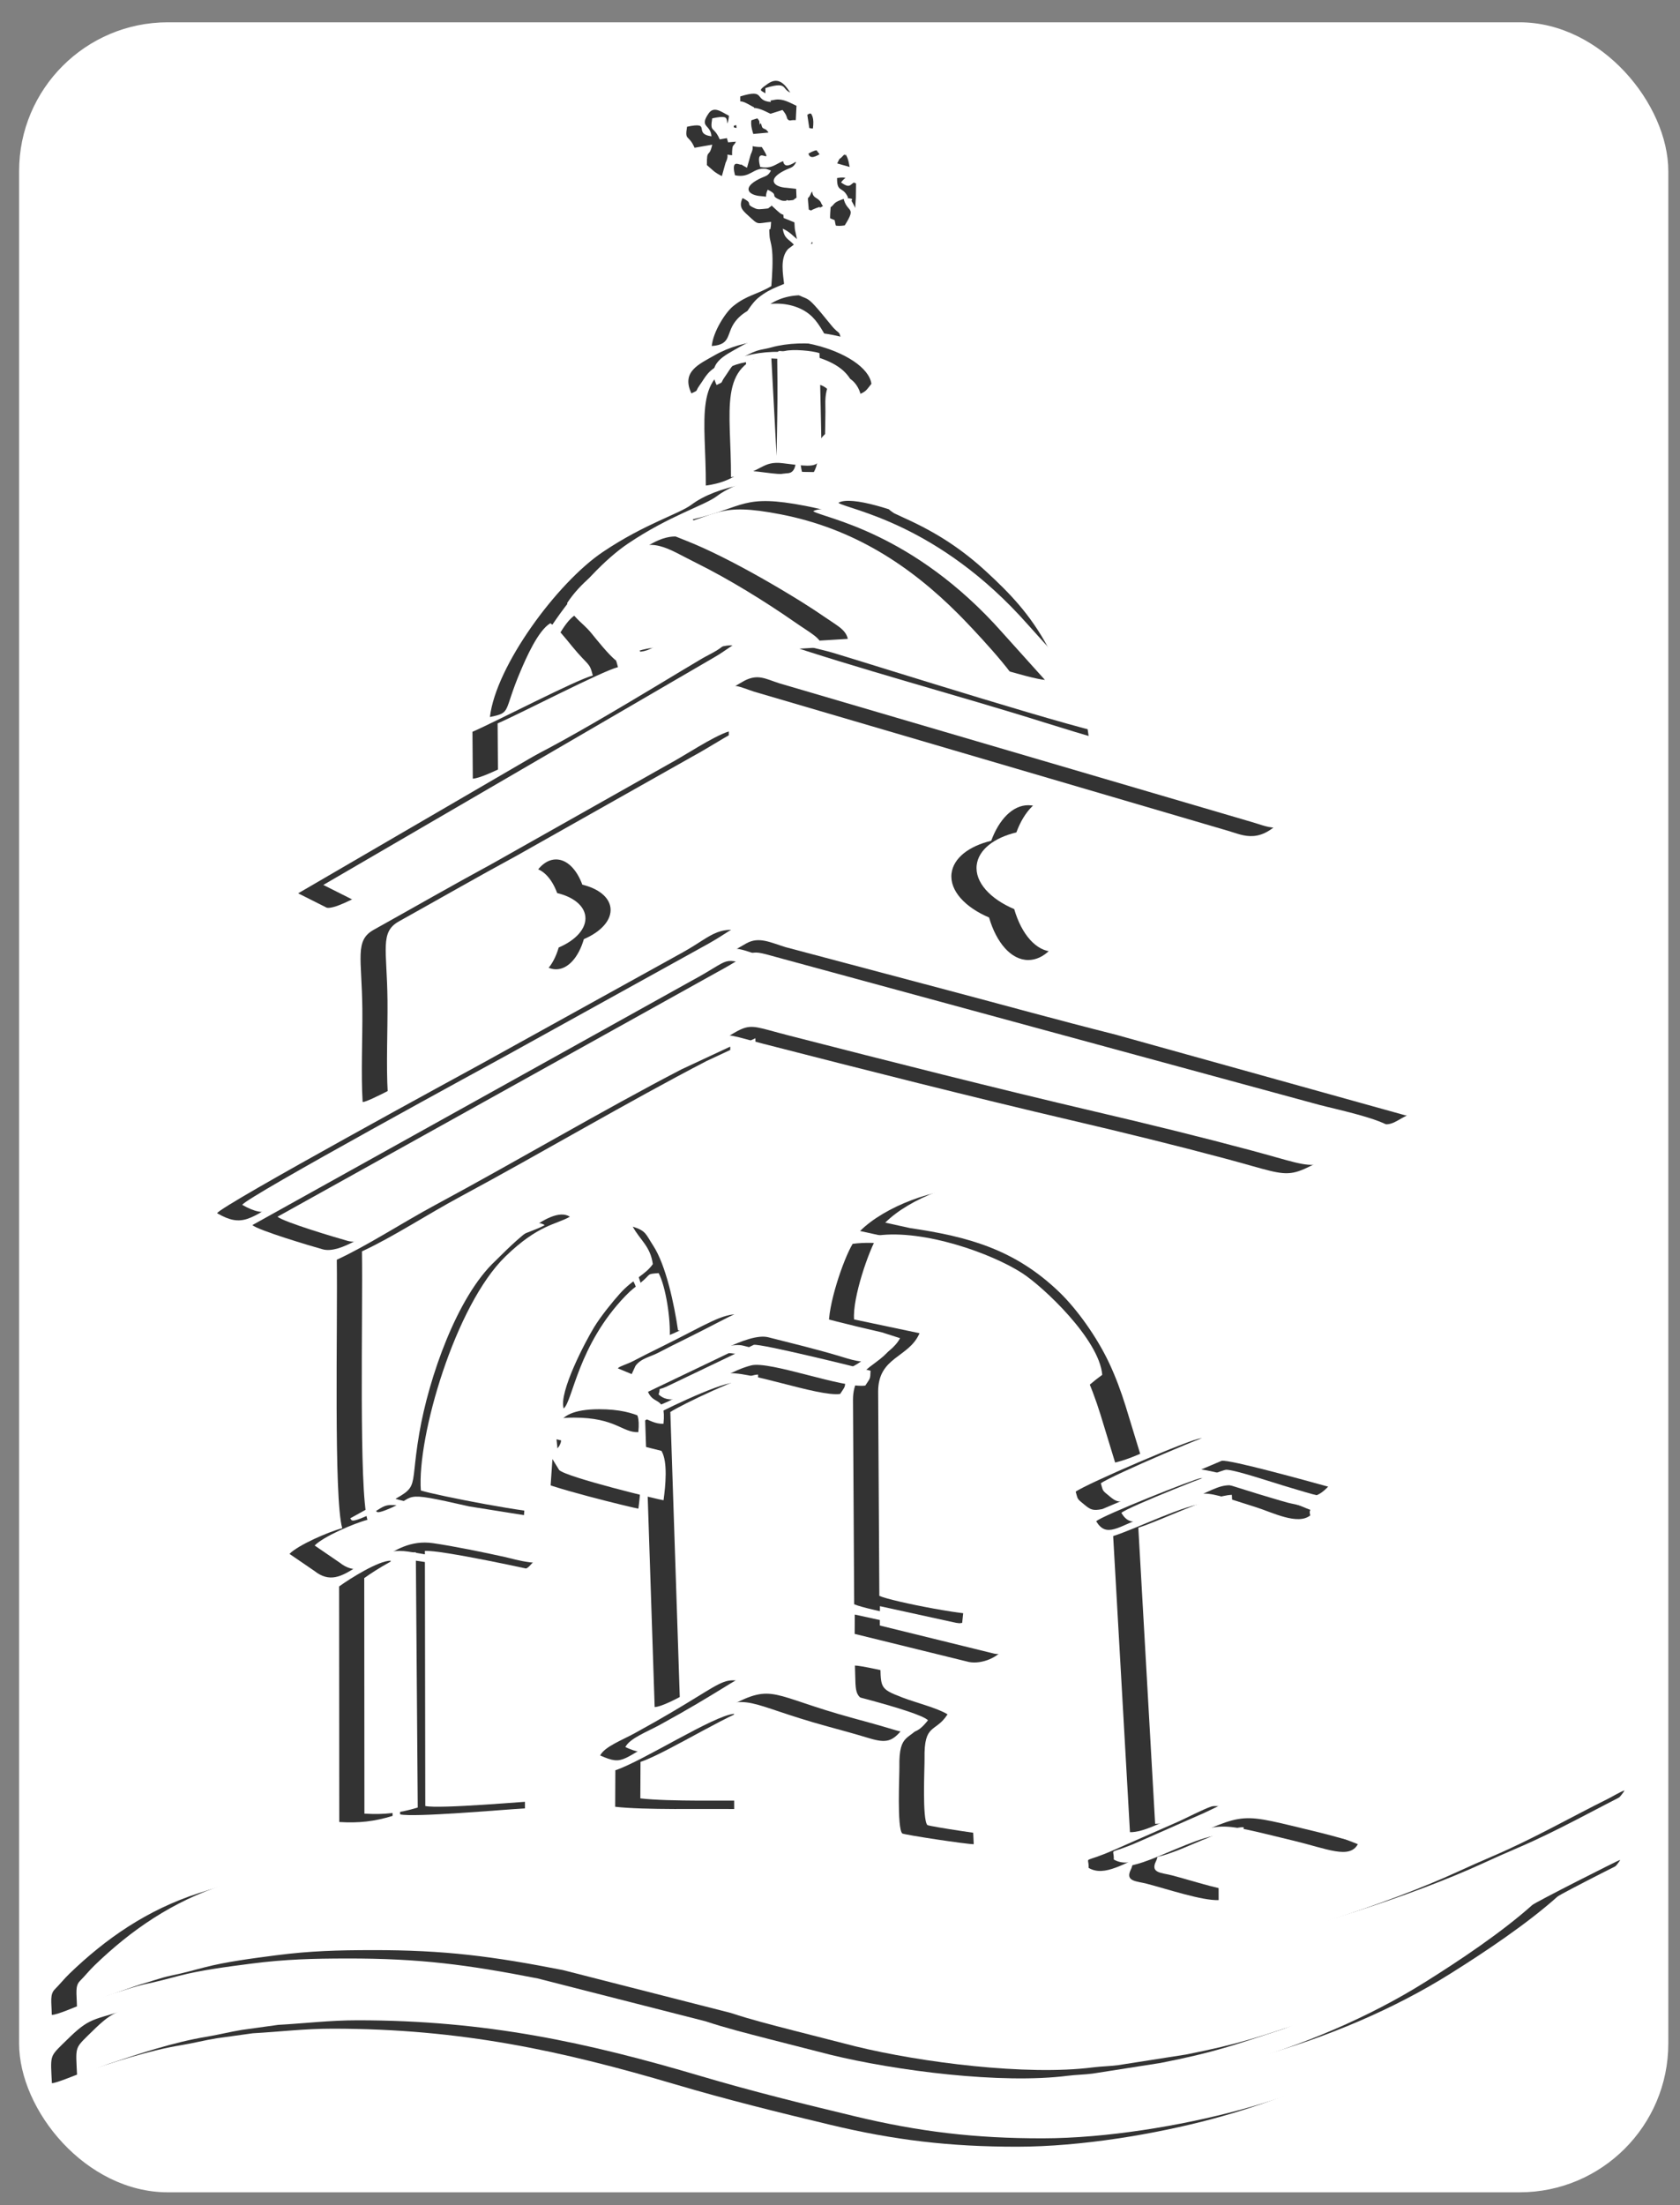<?xml version="1.0" encoding="UTF-8" standalone="no"?>
<!-- Created with Inkscape (http://www.inkscape.org/) -->

<svg
   width="101.3mm"
   height="132.92mm"
   version="1.1"
   viewBox="0 0 101.3 132.92"
   id="svg146"
   sodipodi:docname="logo.svg"
   inkscape:version="1.1.2 (0a00cf5339, 2022-02-04)"
   xmlns:inkscape="http://www.inkscape.org/namespaces/inkscape"
   xmlns:sodipodi="http://sodipodi.sourceforge.net/DTD/sodipodi-0.dtd"
   xmlns="http://www.w3.org/2000/svg"
   xmlns:svg="http://www.w3.org/2000/svg">
  <rect x="0" y="0" width="101.3" height="132.92" fill="#808080" stroke="none"/>
  <defs
     id="defs150" />
  <sodipodi:namedview
     id="namedview148"
     pagecolor="#ffffff"
     bordercolor="#000000"
     borderopacity="0.25"
     inkscape:showpageshadow="2"
     inkscape:pageopacity="0.0"
     inkscape:pagecheckerboard="0"
     inkscape:deskcolor="#d1d1d1"
     inkscape:document-units="mm"
     showgrid="false"
     inkscape:zoom="0.93953758"
     inkscape:cx="98.452688"
     inkscape:cy="287.90759"
     inkscape:window-width="1920"
     inkscape:window-height="1149"
     inkscape:window-x="0"
     inkscape:window-y="0"
     inkscape:window-maximized="1"
     inkscape:current-layer="svg146"
     inkscape:pageshadow="2" />
  <rect
     style="fill:#ffffff;stroke-width:0.265"
     id="rect708"
     width="99.443"
     height="130.797"
     x="1.152"
     y="1.344"
     ry="8.971" />
  <g
     id="g1033"
     transform="matrix(0.956,0,0,0.955,-67.63,8.655)">
    <g
       transform="matrix(3.691,0,0,-3.7,-1877.336,428.031)"
       fill="#ffffff"
       id="g142"
       style="fill:#333333">
      <g
         transform="matrix(0.134,0,0,0.134,526.1,94.617)"
         id="g26"
         style="fill:#333333">
        <g
           transform="translate(56.865,-73.818)"
           id="g20"
           style="fill:#333333">
          <path
             d="m 0,0 c 9.316,0.016 15.411,-0.796 24.334,-2.542 l 21.405,-5.456 c 2.611,-0.863 5.219,-1.515 7.909,-2.213 l 7.953,-2.03 c 8.398,-2.059 21.877,-3.774 30.337,-2.687 1.022,0.132 2.148,0.141 3.18,0.28 l 8.627,1.348 c 6.977,1.362 9.536,2.323 15.772,4.363 l 4.787,1.916 c 8.064,3.684 9.57,4.619 17.25,9.584 3.177,2.054 4.917,3.656 7.662,5.753 0.711,0.544 1.223,0.999 1.889,1.541 0.685,0.559 1.13,1.033 1.765,1.521 0.612,0.472 1.264,1.134 1.8,1.625 1.484,1.358 7.79,7.306 8.246,8.389 -0.526,-0.163 -1.525,-0.779 -2.138,-1.082 -4.795,-2.376 -9.484,-5.074 -14.678,-7.293 -1.495,-0.639 -2.941,-1.283 -4.356,-1.932 C 132.513,6.851 118.19,2.298 108.441,0.425 90.499,-3.022 76.33,-2.39 58.985,1.008 57.519,1.295 55.68,1.805 54.224,2.052 52.657,2.318 50.902,2.927 49.377,3.203 45.509,3.907 38.953,5.995 35.154,6.714 32.401,7.234 25.735,9.123 23.12,9.506 20.729,9.856 15.056,11.13 13.006,11.285 12.111,11.354 11.247,11.486 10.442,11.652 7.648,12.228 -0.282,11.707 -3.001,11.555 -4.015,11.497 -5.485,11.361 -6.562,11.228 -10.667,10.717 -14.975,9.586 -18.923,8.31 -25.455,6.198 -30.73,2.552 -35.38,-1.928 c -0.702,-0.676 -1.184,-1.307 -1.867,-1.991 -0.652,-0.654 -0.424,-1.54 -0.391,-3.254 0.539,-0.066 3.225,1.092 3.965,1.39 l 3.932,1.356 c 1.302,0.351 2.778,0.91 4.111,1.183 1.419,0.29 2.918,0.697 4.217,1.038 2.731,0.716 6.256,1.169 9.167,1.546 C -7.851,-0.092 -4.312,-0.007 0,0"
             fill="#ffffff"
             fill-rule="evenodd"
             id="path18"
             style="fill:#333333" />
        </g>
        <g
           transform="translate(142.37,-97.778)"
           id="g24"
           style="fill:#333333">
          <path
             d="m 0,0 c 8.15,0.008 17.613,1.596 24.917,3.552 14.052,3.764 26.552,10.522 37.365,19.167 3.082,2.465 4.721,4.071 7.571,6.562 0.508,0.444 6.739,6.363 7.006,7.236 C 76.601,36.453 66.082,31.145 65.657,30.767 61.723,27.261 56.419,23.731 52.032,20.982 37.702,12.005 18.008,6.452 -0.428,6.432 -10.741,6.42 -22.79,8.639 -32.49,11.406 l -19.251,5.297 c -6.123,1.651 -14.202,3.398 -20.461,4.122 -11.965,1.386 -24.996,1.13 -36.49,-1.992 -1.745,-0.475 -3.265,-0.891 -5.006,-1.422 -4.74,-1.449 -4.696,-1.002 -8.14,-4.418 -1.575,-1.562 -1.462,-1.46 -1.292,-4.903 0.488,-0.04 3.097,1.076 3.961,1.364 3.933,1.312 8.401,2.797 12.547,3.475 1.444,0.235 3.017,0.634 4.507,0.874 l 4.617,0.639 c 3.429,0.187 6.567,0.584 10.138,0.584 16.432,10e-4 29.308,-2.833 43.81,-7.113 6.599,-1.947 12.894,-3.498 19.613,-5.108 C -15.725,0.835 -8.603,-0.008 0,0"
             fill="#ffffff"
             fill-rule="evenodd"
             id="path22"
             style="fill:#333333" />
        </g>
      </g>
      <g
         transform="matrix(0.354,0,0,0.354,518.02,107.62)"
         id="g140"
         style="fill:#333333">
        <g
           transform="translate(43.861,-31.004)"
           id="g30"
           style="fill:#333333">
          <path
             d="m 0,0 c 0.046,-3.073 -0.155,-11.489 0.263,-12.937 -0.634,-0.161 -2.134,-0.81 -2.546,-1.237 l 1.204,-0.822 c 1.46,-1.157 2.293,1.261 4.519,0.934 0.996,-0.145 2.439,-0.439 3.489,-0.672 0.427,-0.095 1.909,-0.566 2.396,0 0.332,0.386 0.194,-0.054 -0.054,0.88 0.403,0.206 0.583,0.222 0.779,0.679 -0.354,0.234 -0.066,0.114 -0.596,0.205 l -4.276,0.68 c -3.561,0.81 -2.383,0.462 -4.011,-0.171 -0.531,-0.206 -0.434,-0.065 -0.521,0 2.319,1.303 1.59,0.589 2.121,3.692 0.458,2.674 1.821,6.591 3.675,8.311 C 6.787,-0.139 9.04,2.305 10.038,1.67 9.359,1.282 8.522,1.296 6.933,-0.238 c -2.43,-2.346 -4.281,-8.7 -4.09,-11.285 0.792,-0.248 5.51,-1.163 6.174,-1.065 l 0.178,2.579 0.325,-0.528 c 0.358,-0.352 4.896,-1.447 5.038,-1.456 0.094,0.691 0.214,1.855 -0.101,2.38 L 9.743,-8.436 9.595,-9.219 c -0.08,-0.202 -0.076,-0.164 -0.161,-0.274 -0.016,0.562 -0.505,1.886 2.015,1.886 2.017,0 2.33,-0.731 3.107,-0.701 0.142,1.473 -0.54,0.775 -0.798,1.687 0.699,0.596 0.312,0.11 1.441,0.698 1.3,0.677 3.443,2.03 4.418,1.783 1.123,-0.283 2.312,-0.573 3.382,-0.891 0.577,-0.172 1.209,-0.414 1.75,-0.187 0.488,0.206 1.022,0.631 1.226,1.035 l -0.876,0.28 c -6.95,1.576 -4.912,1.944 -9.371,-0.264 -0.602,-0.298 -0.912,-0.448 -1.425,-0.718 -0.388,-0.203 -0.836,-0.268 -1.099,-0.633 l -0.183,-0.396 -0.67,0.277 c 0.306,0.372 2.014,1.144 2.504,1.459 0.055,0.903 -0.188,2.48 -0.533,3.13 -0.615,-0.048 -0.34,-0.031 -0.85,-0.447 -0.334,-0.273 -0.457,-0.345 -0.763,-0.662 -2.29,-2.383 -2.526,-5.037 -2.971,-5.415 -0.247,0.776 1.051,3.234 1.47,3.919 0.324,0.53 0.889,1.223 1.241,1.615 0.634,0.704 1.24,0.91 1.592,1.424 -0.117,0.863 -0.621,1.161 -0.969,1.806 0.654,-0.21 0.619,-0.355 0.985,-0.913 0.621,-0.947 1.022,-2.859 1.2,-4.085 0.643,-0.153 3.107,1.426 3.822,1.688 L 18.993,10.27 16.644,9.177 C 12.814,7.192 8.674,4.745 4.766,2.646 3.134,1.77 1.508,0.696 0,0"
             fill="#ffffff"
             fill-rule="evenodd"
             id="path28"
             style="fill:#333333" />
        </g>
        <g
           transform="translate(39.785,-29.334)"
           id="g34"
           style="fill:#333333">
          <path
             d="m 0,0 c 0.29,-0.253 2.784,-0.998 3.398,-1.168 0.857,-0.238 2.316,0.895 3.122,1.325 1.989,1.062 3.989,2.197 5.974,3.301 2.029,1.127 3.964,2.276 5.953,3.323 5.059,2.662 3.347,2.691 6.227,1.953 4.883,-1.252 10.027,-2.556 14.863,-3.685 2.482,-0.579 4.975,-1.189 7.456,-1.852 3.95,-1.055 2.486,-1.075 6.793,1.065 -0.403,0.441 -2.86,0.956 -3.478,1.122 l -25.932,7.045 c -1.84,0.493 -1.107,0.451 -3.197,-0.669 z"
             fill="#ffffff"
             fill-rule="evenodd"
             id="path32"
             style="fill:#333333" />
        </g>
        <g
           transform="translate(67.617,-34.284)"
           id="g38"
           style="fill:#333333">
          <path
             d="M 0,0 3.159,-0.664 C 2.65,-1.853 1.168,-1.789 1.162,-3.463 l 0.057,-9.857 c 0.619,-0.278 4.611,-1.053 5.214,-0.897 0.405,4.357 2.295,9.207 5.546,11.548 C 11.838,-0.96 9.12,1.586 8.105,2.237 6.616,3.193 3.371,4.342 1.146,4.047 0.705,3.325 -0.084,1.029 0,0"
             fill="#ffffff"
             fill-rule="evenodd"
             id="path36"
             style="fill:#333333" />
        </g>
        <g
           transform="translate(51.253,-4.852)"
           id="g42"
           style="fill:#333333">
          <path
             d="M 0,0 C 1.058,0.222 0.625,0.212 1.48,2.218 1.734,2.813 2.318,4.168 2.917,4.519 3.254,4.307 3.661,3.779 3.968,3.405 4.76,2.442 4.802,2.662 4.966,2 4.17,1.796 0.324,-0.204 -0.843,-0.712 l 0.016,-2.261 c 1.243,0.105 7.859,4.217 9.83,5.374 0.485,0.285 1.041,0.479 1.314,0.955 C 6.593,3.579 7.041,2.867 6.057,2.744 5.691,3.055 5.226,3.637 4.894,4.043 4.441,4.598 3.948,4.801 3.727,5.493 4.37,6.467 5.288,7.156 6.413,7.846 7.866,8.737 8.494,8.149 9.977,7.417 11.548,6.64 13.302,5.556 14.709,4.578 15.554,3.991 15.951,3.832 16.062,3.362 l -2.28,-0.14 c 0.599,-0.363 0.74,-0.284 1.621,-0.548 2.02,-0.606 12.42,-3.895 13.542,-3.951 -0.239,2.187 -0.586,1.613 -0.998,2.392 -0.168,0.317 -0.295,0.804 -0.441,1.133 -0.167,0.374 -0.362,0.731 -0.577,1.127 -0.859,1.592 -1.854,2.604 -2.955,3.619 -1.122,1.033 -2.326,1.859 -3.97,2.596 -0.052,0.024 -0.488,0.226 -0.494,0.23 -0.449,0.303 -0.096,0.102 -0.399,0.451 -0.382,0.44 -3.231,1.022 -3.919,1.088 C 13.271,11.541 10.936,11.136 9.735,10.236 9.126,9.78 7.478,9.316 5.451,7.954 3.237,6.467 0.281,2.448 0,0 m 15.604,9.917 c 0.624,0.376 2.885,-0.42 3.989,-0.876 1.273,-0.525 2.419,-1.183 3.282,-1.861 1.563,-1.228 4.015,-4.019 4.317,-5.837 l -2.445,2.713 c -4.33,4.891 -8.643,5.527 -9.143,5.861 M 8.582,9.122 c 2.527,0.596 2.387,1.237 5.446,0.646 C 17.57,9.084 20.301,7.28 22.635,4.94 23.172,4.401 25.414,2.05 25.585,1.384 24.846,1.433 21.66,2.469 20.734,2.744 17.121,3.814 19.311,2.706 16.47,4.628 14.685,5.836 11.603,7.66 9.479,8.494 8.328,8.946 8.745,8.782 8.582,9.122"
             fill="#ffffff"
             fill-rule="evenodd"
             id="path40"
             style="fill:#333333" />
        </g>
        <g
           transform="translate(41.996,-13.347)"
           id="g46"
           style="fill:#333333">
          <path
             d="M 0,0 1.383,-0.694 C 2.041,-0.826 4.957,1.079 5.6,1.434 7.382,2.417 9.143,3.435 10.971,4.485 l 9.358,5.356 c 0.656,0.336 1.008,0.092 1.687,-0.126 L 44.891,3.011 c 0.736,-0.207 1.6,-0.738 2.859,0.843 l -0.726,0.338 c -3.798,1.225 -8.377,2.429 -12.208,3.633 -4.133,1.3 -9.109,2.618 -13.012,3.948 -1.46,0.498 -1.829,-0.165 -2.908,-0.79 z"
             fill="#ffffff"
             fill-rule="evenodd"
             id="path44"
             style="fill:#333333" />
        </g>
        <g
           transform="translate(69.121,-29.619)"
           id="g50"
           style="fill:#333333">
          <path
             d="m 0,0 1.198,-0.263 c 2.81,-0.413 5.056,-1.024 7.2,-3.081 0.86,-0.826 1.829,-2.18 2.417,-3.435 0.305,-0.65 0.558,-1.327 0.788,-2.061 l 0.709,-2.317 c 1.397,0.329 2.968,1.391 4.171,1.829 C 15.455,-3.709 10.883,1.859 5.464,2.046 3.628,2.109 1.181,1.175 0,0"
             fill="#ffffff"
             fill-rule="evenodd"
             id="path48"
             style="fill:#333333" />
        </g>
        <g
           transform="translate(46.918,-57.73)"
           id="g54"
           style="fill:#333333">
          <path
             d="M 0,0 C 0.692,-0.15 4.868,0.221 6.026,0.289 L 6.009,11.18 c -0.811,0.21 -5.295,1.17 -6.028,1.111 z"
             fill="#ffffff"
             fill-rule="evenodd"
             id="path52"
             style="fill:#333333" />
        </g>
        <g
           transform="translate(82.149,-58.588)"
           id="g58"
           style="fill:#333333">
          <path
             d="M 0,0 C 0.68,-0.011 1.594,0.525 2.205,0.761 2.694,0.948 3.94,1.32 4.138,1.675 4.338,2.104 3.811,14.343 3.703,15.852 2.696,15.819 0.303,14.62 -0.811,14.269 Z"
             fill="#ffffff"
             fill-rule="evenodd"
             id="path56"
             style="fill:#333333" />
        </g>
        <g
           transform="translate(38.083,-28.763)"
           id="g62"
           style="fill:#333333">
          <path
             d="m 0,0 c 1.245,-0.71 1.583,-0.253 3.33,0.771 5.784,3.39 13.424,7.611 19.375,10.888 0.604,0.332 1.132,0.665 1.631,0.943 0.605,0.336 1.142,0.046 1.887,-0.183 l 7.892,-2.092 c 2.707,-0.716 5.151,-1.395 8.037,-2.123 l 13.83,-3.845 c 0.767,-0.241 0.921,0.151 1.68,0.454 -0.402,0.521 -3.224,1.079 -3.827,1.232 l -27.724,7.4 c -1.967,0.536 -2.078,-0.007 -3.62,-0.866 L 12.836,7.245 C 12.237,6.917 0.153,0.357 0,0"
             fill="#ffffff"
             fill-rule="evenodd"
             id="path60"
             style="fill:#333333" />
        </g>
        <g
           transform="translate(58.747,-38.745)"
           id="g66"
           style="fill:#333333">
          <path
             d="m 0,0 0.458,-13.812 c 0.62,0.003 3.286,1.655 3.801,2.098 L 4.236,1.805 C 3.53,1.787 0.52,0.345 0,0"
             fill="#ffffff"
             fill-rule="evenodd"
             id="path64"
             style="fill:#333333" />
        </g>
        <g
           transform="translate(64.816,24.784)"
           id="g70"
           style="fill:#333333">
          <path
             d="m 0,0 c -0.844,0.064 -0.207,0.662 -1.48,0.268 -0.009,-0.786 0.038,-0.622 0.494,-0.558 0.353,0.049 0.668,-0.136 1.007,-0.297 L -0.02,-1.404 c -0.653,0.214 -0.223,0.128 -0.634,0.616 l -1.141,-0.359 c 0.096,-0.789 -0.045,-0.027 0.198,-0.387 0.023,-0.034 0.108,-0.14 0.131,-0.171 0.018,-0.023 0.053,-0.066 0.068,-0.086 0.014,-0.018 0.055,-0.051 0.066,-0.086 l -0.733,-0.067 c -0.231,0.723 -0.003,0.735 0.04,1.281 -0.347,0.174 -0.72,0.491 -0.981,0.113 -0.473,-0.686 0.105,-0.52 0.136,-1.105 -0.922,0.136 0.055,0.727 -1.178,0.463 -0.117,-0.719 0.076,-0.347 0.363,-1.013 l 0.853,0.149 C -2.977,-2.731 -3.1,-2.201 -3.089,-3.04 -2.78,-3.3 -2.755,-3.375 -2.367,-3.571 l 0.178,0.637 c 0.275,0.577 -0.207,0.358 0.535,0.36 0.658,-1.039 -0.375,0.238 -0.08,-0.957 0.758,-0.157 0.864,0.389 1.5,0.312 l 0.237,-0.085 c -0.149,-0.285 -0.244,-0.241 -0.57,-0.404 -0.865,-0.434 -0.503,-0.797 0.113,-0.83 l 0.458,-0.051 0.018,-0.428 c -0.224,-0.125 -0.013,-0.1 -0.406,-0.138 -0.259,-0.024 -0.297,-0.013 -0.471,0.072 -0.405,0.196 0.046,0.177 -0.513,0.453 -0.206,-0.43 0.015,-0.605 0.265,-0.835 0.538,-0.496 0.379,-0.383 1.113,-0.312 -0.034,-0.767 -0.119,0.03 -0.077,-0.649 0.016,-0.266 0.081,-0.314 0.124,-0.732 0.05,-0.491 0.003,-1.212 -0.036,-1.713 -0.689,-0.413 -1.174,-0.425 -1.847,-0.97 -0.367,-0.298 -0.962,-1.222 -1.029,-1.917 1.015,0.069 0.643,0.65 1.228,1.294 0.856,0.943 2.719,1.012 3.626,0.109 0.201,-0.201 0.348,-0.419 0.536,-0.736 0.326,-0.553 0.149,-0.524 0.898,-0.586 -0.162,0.811 -0.071,0.364 -0.534,0.937 -1.524,1.884 -0.816,0.844 -2.25,1.869 -0.059,0.564 -0.231,1.346 0.183,1.789 l 0.277,0.209 c -0.284,0.302 -0.449,0.271 -0.54,0.769 0.62,-0.26 0.785,-0.886 1.445,-0.717 l -0.152,0.725 -1.248,0.508 c -0.07,0.863 -0.062,0.359 0.1,0.77 0.01,0.026 0.036,0.069 0.059,0.1 0.93,-0.473 0.019,-0.296 0.714,-0.872 0.459,0.252 0.205,0.289 0.691,0.474 0.487,0.185 -0.132,-0.152 0.336,0.099 -0.252,0.583 -0.547,0.21 -0.534,0.951 0.552,0.08 0.407,-0.067 0.914,-0.263 L 2.886,-5.025 C 2.883,-5.075 2.88,-5.109 2.877,-5.157 2.846,-5.684 2.755,-6.073 3.565,-5.945 4.171,-4.984 3.658,-5.381 3.497,-4.603 4.186,-4.69 3.8,-4.663 3.923,-4.818 L 4.199,-5.33 c 0.326,0.234 0.407,0.201 0.647,0.599 -0.175,0.513 -0.29,0.419 -0.55,0.967 C 3.774,-3.85 3.93,-4.263 3.385,-3.875 c 0.385,0.52 0.576,0.01 0.373,0.963 -0.122,0.574 -0.434,0.695 -0.986,0.609 0.171,-0.659 0.313,-0.172 0.257,-0.639 -0.012,-0.105 -0.315,0.14 -0.048,-0.702 l -0.995,0.28 c 0.16,0.341 0.09,0.159 0.236,0.322 0.284,0.317 -0.035,-0.236 0.291,0.309 -0.102,0.132 -0.18,0.234 -0.312,0.408 -0.583,-0.093 -1.598,-1.292 -1.622,-0.408 0.219,0.64 1.284,-0.052 1.051,1.288 -1.184,0.166 0.047,-0.2 -0.984,-0.26 l -0.103,0.683 c 0.058,0.027 0.122,0.091 0.147,0.053 0.002,-0.005 0.518,0.287 1.008,-0.116 C 1.923,-1.269 1.663,-1.227 2.027,-1.286 2.163,-0.234 1.652,-0.604 0.887,0.523 0.683,0.824 0.377,1.24 -0.139,0.886 -0.906,0.36 -0.167,0.706 0,0"
             fill="#ffffff"
             fill-rule="evenodd"
             id="path68"
             style="fill:#333333" />
        </g>
        <g
           transform="translate(43.98,-58.098)"
           id="g74"
           style="fill:#333333">
          <path
             d="M 0,0 C 0.954,-0.058 1.694,0.026 2.574,0.295 L 2.481,12.593 c -0.584,0.003 -1.96,-0.859 -2.489,-1.242 z"
             fill="#ffffff"
             fill-rule="evenodd"
             id="path72"
             style="fill:#333333" />
        </g>
        <g
           transform="translate(71.156,-58.649)"
           id="g78"
           style="fill:#333333">
          <path
             d="M 0,0 C 0.132,-0.071 3.146,-0.527 3.451,-0.517 L 3.112,6.763 C 2.513,7.069 -1.765,8.091 -2.283,8.091 -2.23,6.604 -2.382,6.596 -1.194,6.142 -0.555,5.896 0.489,5.64 0.972,5.336 0.386,4.424 -0.169,4.937 -0.138,3.2 -0.131,2.803 -0.259,0.269 0,0"
             fill="#ffffff"
             fill-rule="evenodd"
             id="path76"
             style="fill:#333333" />
        </g>
        <g
           transform="translate(63.876,7.326)"
           id="g82"
           style="fill:#333333">
          <path
             d="m 0,0 -0.264,4.923 c -2.602,-0.489 -1.925,-2.697 -1.937,-5.948 1.525,0.21 1.451,0.806 2.509,0.672 2.085,-0.265 1.863,-0.274 1.833,2.089 L 2.071,4.953 C 1.706,5.073 0.809,5.15 0.417,5.06 -0.014,4.961 0.023,5.48 0.041,3.594 0.051,2.406 0.018,1.19 0,0"
             fill="#ffffff"
             fill-rule="evenodd"
             id="path80"
             style="fill:#333333" />
        </g>
        <g
           transform="translate(57.299,-57.363)"
           id="g86"
           style="fill:#333333">
          <path
             d="M 0,0 C 1.407,-0.162 4.27,-0.091 5.745,-0.11 L 5.739,4.478 C 4.771,4.408 1.335,2.2 0.008,1.758 Z"
             fill="#ffffff"
             fill-rule="evenodd"
             id="path84"
             style="fill:#333333" />
        </g>
        <g
           transform="translate(79.529,-42.18)"
           id="g90"
           style="fill:#333333">
          <path
             d="M 0,0 C 0.112,-0.394 0.056,-0.328 0.427,-0.632 0.707,-0.86 0.823,-0.934 1.286,-0.838 L 5.83,1.083 c 0.35,0.082 4.24,-0.996 5.074,-1.226 0.368,-0.101 0.76,-0.265 1.444,0.571 C 11.988,0.712 6.43,2.575 6.045,2.57 5.596,2.565 0.472,0.355 0,0"
             fill="#ffffff"
             fill-rule="evenodd"
             id="path88"
             style="fill:#333333" />
        </g>
        <g
           transform="translate(56.575,-54.891)"
           id="g94"
           style="fill:#333333">
          <path
             d="m 0,0 c 1.2,-0.531 0.976,-0.15 3.386,1.074 0.571,0.29 1.106,0.611 1.661,0.904 2.119,1.121 1.961,0.504 5.934,-0.58 0.686,-0.186 1.29,-0.352 2.001,-0.566 0.831,-0.249 1.126,-0.17 1.628,0.46 C 14.168,1.75 9.428,2.872 8.656,3.067 5.224,3.938 7.241,4.118 1.665,1.071 1.032,0.726 0.212,0.422 0,0"
             fill="#ffffff"
             fill-rule="evenodd"
             id="path92"
             style="fill:#333333" />
        </g>
        <g
           transform="translate(80.153,-60.308)"
           id="g98"
           style="fill:#333333">
          <path
             d="m 0,0 c 0.774,-0.451 1.693,0.214 3.143,0.843 3.368,1.461 2.769,1.422 6.751,0.467 1.611,-0.386 2.7,-0.906 3.102,-0.167 L 12.152,1.471 C 10.907,1.79 6.554,3.163 5.931,2.959 5.545,2.833 4.693,2.391 4.346,2.237 L 1.259,0.879 C -0.377,0.158 0.023,0.632 0,0"
             fill="#ffffff"
             fill-rule="evenodd"
             id="path96"
             style="fill:#333333" />
        </g>
        <g
           transform="translate(58.181,-37.898)"
           id="g102"
           style="fill:#333333">
          <path
             d="M 0,0 C 0.945,-0.893 2.743,0.956 4.467,1.399 5.363,1.63 8.914,0.279 9.978,0.427 10.211,0.796 10.217,0.704 10.231,1.142 9.529,1.323 4.945,2.453 4.595,2.39 L 0.536,0.45 C -0.165,0.104 0.147,0.445 0,0"
             fill="#ffffff"
             fill-rule="evenodd"
             id="path100"
             style="fill:#333333" />
        </g>
        <g
           transform="translate(86.42,-58.754)"
           id="g106"
           style="fill:#333333">
          <path
             d="m 0,0 c -0.604,0.043 -2.443,-0.833 -3.252,-1.14 -1.205,-0.457 -0.791,-0.119 -0.978,-0.497 -0.288,-0.58 0.276,-0.551 0.772,-0.681 0.974,-0.252 2.665,-0.821 3.468,-0.789 z"
             fill="#ffffff"
             fill-rule="evenodd"
             id="path104"
             style="fill:#333333" />
        </g>
        <g
           transform="translate(80.519,-43.607)"
           id="g110"
           style="fill:#333333">
          <path
             d="M 0,0 C 0.496,-0.811 1.025,-0.282 2.483,0.293 5.502,1.482 4.465,1.709 7.731,0.673 8.5,0.429 9.734,-0.204 10.334,0.285 10.21,0.709 10.6,0.415 9.926,0.72 9.722,0.812 9.484,0.833 9.251,0.896 8.788,1.021 8.263,1.187 7.795,1.324 7.285,1.474 5.465,2.087 5.053,2.08 4.828,2.077 0.236,0.253 0,0"
             fill="#ffffff"
             fill-rule="evenodd"
             id="path108"
             style="fill:#333333" />
        </g>
        <g
           transform="translate(68.86,-49.033)"
           id="g114"
           style="fill:#333333">
          <path
             d="m 0,0 5.522,-1.355 c 0.625,-0.117 1.44,0.234 1.707,0.709 L 0.005,0.932 Z"
             fill="#ffffff"
             fill-rule="evenodd"
             id="path112"
             style="fill:#333333" />
        </g>
        <g
           transform="translate(60.98,10.743)"
           id="g118"
           style="fill:#333333">
          <path
             d="M 0,0 C 0.375,0.178 0.161,0.064 0.394,0.389 0.723,0.848 0.757,1.094 1.574,1.493 2.084,1.742 2.192,1.687 2.662,1.817 4.169,2.233 6.609,1.965 7.5,0.92 7.88,0.474 7.761,0.297 8.035,-0.071 8.435,0.083 8.435,0.148 8.688,0.46 8.48,1.993 4.016,3.501 1.104,1.828 0.378,1.41 -0.505,1.056 0,0"
             fill="#ffffff"
             fill-rule="evenodd"
             id="path116"
             style="fill:#333333" />
        </g>
        <g
           transform="translate(66.315,6.965)"
           id="g122"
           style="fill:#333333">
          <path
             d="M 0,0 0.558,-0.039 C 1.043,0.782 0.346,1.269 1.281,1.946 1.763,2.294 1.708,2.078 1.676,2.948 1.622,4.4 -0.148,4.912 -0.085,2.816 -0.061,2.009 -0.176,0.708 0,0"
             fill="#ffffff"
             fill-rule="evenodd"
             id="path120"
             style="fill:#333333" />
        </g>
        <g
           transform="translate(55.019,-15.643)"
           id="g126"
           style="fill:#333333">
          <path
             d="M 0,0"
             fill="#ffffff"
             fill-rule="evenodd"
             id="path124"
             style="fill:#333333" />
        </g>
        <g
           transform="translate(73.34,-10.114)"
           id="g130"
           style="fill:#333333">
          <path
             d="M 0,0"
             fill="#ffffff"
             fill-rule="evenodd"
             id="path128"
             style="fill:#333333" />
        </g>
        <g
           transform="translate(80.944,-13.272)"
           id="g134"
           style="fill:#333333">
          <path
             d="m 0,0 c 0.098,0.824 -0.65,1.629 -1.811,2.122 -0.352,1.211 -1.063,2.049 -1.893,2.049 -0.752,0 -1.41,-0.685 -1.789,-1.715 -1.067,-0.255 -1.826,-0.827 -1.915,-1.574 -0.098,-0.824 0.65,-1.629 1.811,-2.122 0.352,-1.211 1.063,-2.049 1.893,-2.049 0.752,0 1.41,0.685 1.789,1.715 C -0.847,-1.319 -0.089,-0.747 0,0"
             fill="#ffffff"
             id="path132"
             style="fill:#333333" />
        </g>
        <g
           transform="translate(54.573,-15.958)"
           id="g138"
           style="fill:#333333">
          <path
             d="m 0,0 c -0.25,-0.859 -0.755,-1.454 -1.343,-1.454 -0.534,0 -1.001,0.486 -1.27,1.217 -0.758,0.181 -1.296,0.587 -1.359,1.117 -0.07,0.585 0.462,1.156 1.285,1.506 0.25,0.859 0.755,1.454 1.344,1.454 0.533,0 1,-0.486 1.269,-1.217 C 0.684,2.442 1.222,2.036 1.285,1.506 1.354,0.921 0.824,0.35 0,0 M 5.247,8.802 -3.245,4.019 C -5.148,2.99 -6.98,1.938 -8.927,0.855 -9.858,0.336 -9.504,-0.483 -9.479,-2.956 c 0.014,-1.44 -0.07,-3.084 0.014,-4.488 0.48,-0.047 7.864,4.212 8.774,4.773 0.715,0.439 1.447,0.776 2.201,1.225 0.752,0.448 1.441,0.82 2.193,1.231 0.784,0.429 1.384,0.798 2.187,1.241 0.757,0.418 1.609,0.96 2.305,1.266 l 0.016,8.12 C 7.412,10.151 6.134,9.275 5.247,8.802"
             fill="#ffffff"
             id="path136"
             style="fill:#333333" />
        </g>
      </g>
    </g>
    <g
       transform="matrix(3.691,0,0,-3.7,-1875.749,427.502)"
       fill="#ffffff"
       id="g142-3"
       style="fill:#ffffff">
      <g
         transform="matrix(0.134,0,0,0.134,526.1,94.617)"
         id="g26-6"
         style="fill:#ffffff">
        <g
           transform="translate(56.865,-73.818)"
           id="g20-7"
           style="fill:#ffffff">
          <path
             d="m 0,0 c 9.316,0.016 15.411,-0.796 24.334,-2.542 l 21.405,-5.456 c 2.611,-0.863 5.219,-1.515 7.909,-2.213 l 7.953,-2.03 c 8.398,-2.059 21.877,-3.774 30.337,-2.687 1.022,0.132 2.148,0.141 3.18,0.28 l 8.627,1.348 c 6.977,1.362 9.536,2.323 15.772,4.363 l 4.787,1.916 c 8.064,3.684 9.57,4.619 17.25,9.584 3.177,2.054 4.917,3.656 7.662,5.753 0.711,0.544 1.223,0.999 1.889,1.541 0.685,0.559 1.13,1.033 1.765,1.521 0.612,0.472 1.264,1.134 1.8,1.625 1.484,1.358 7.79,7.306 8.246,8.389 -0.526,-0.163 -1.525,-0.779 -2.138,-1.082 -4.795,-2.376 -9.484,-5.074 -14.678,-7.293 -1.495,-0.639 -2.941,-1.283 -4.356,-1.932 C 132.513,6.851 118.19,2.298 108.441,0.425 90.499,-3.022 76.33,-2.39 58.985,1.008 57.519,1.295 55.68,1.805 54.224,2.052 52.657,2.318 50.902,2.927 49.377,3.203 45.509,3.907 38.953,5.995 35.154,6.714 32.401,7.234 25.735,9.123 23.12,9.506 20.729,9.856 15.056,11.13 13.006,11.285 12.111,11.354 11.247,11.486 10.442,11.652 7.648,12.228 -0.282,11.707 -3.001,11.555 -4.015,11.497 -5.485,11.361 -6.562,11.228 -10.667,10.717 -14.975,9.586 -18.923,8.31 -25.455,6.198 -30.73,2.552 -35.38,-1.928 c -0.702,-0.676 -1.184,-1.307 -1.867,-1.991 -0.652,-0.654 -0.424,-1.54 -0.391,-3.254 0.539,-0.066 3.225,1.092 3.965,1.39 l 3.932,1.356 c 1.302,0.351 2.778,0.91 4.111,1.183 1.419,0.29 2.918,0.697 4.217,1.038 2.731,0.716 6.256,1.169 9.167,1.546 C -7.851,-0.092 -4.312,-0.007 0,0"
             fill="#ffffff"
             fill-rule="evenodd"
             id="path18-5"
             style="fill:#ffffff" />
        </g>
        <g
           transform="translate(142.37,-97.778)"
           id="g24-3"
           style="fill:#ffffff">
          <path
             d="m 0,0 c 8.15,0.008 17.613,1.596 24.917,3.552 14.052,3.764 26.552,10.522 37.365,19.167 3.082,2.465 4.721,4.071 7.571,6.562 0.508,0.444 6.739,6.363 7.006,7.236 C 76.601,36.453 66.082,31.145 65.657,30.767 61.723,27.261 56.419,23.731 52.032,20.982 37.702,12.005 18.008,6.452 -0.428,6.432 -10.741,6.42 -22.79,8.639 -32.49,11.406 l -19.251,5.297 c -6.123,1.651 -14.202,3.398 -20.461,4.122 -11.965,1.386 -24.996,1.13 -36.49,-1.992 -1.745,-0.475 -3.265,-0.891 -5.006,-1.422 -4.74,-1.449 -4.696,-1.002 -8.14,-4.418 -1.575,-1.562 -1.462,-1.46 -1.292,-4.903 0.488,-0.04 3.097,1.076 3.961,1.364 3.933,1.312 8.401,2.797 12.547,3.475 1.444,0.235 3.017,0.634 4.507,0.874 l 4.617,0.639 c 3.429,0.187 6.567,0.584 10.138,0.584 16.432,10e-4 29.308,-2.833 43.81,-7.113 6.599,-1.947 12.894,-3.498 19.613,-5.108 C -15.725,0.835 -8.603,-0.008 0,0"
             fill="#ffffff"
             fill-rule="evenodd"
             id="path22-5"
             style="fill:#ffffff" />
        </g>
      </g>
      <g
         transform="matrix(0.354,0,0,0.354,518.02,107.62)"
         id="g140-6"
         style="fill:#ffffff">
        <g
           transform="translate(43.861,-31.004)"
           id="g30-2"
           style="fill:#ffffff">
          <path
             d="m 0,0 c 0.046,-3.073 -0.155,-11.489 0.263,-12.937 -0.634,-0.161 -2.134,-0.81 -2.546,-1.237 l 1.204,-0.822 c 1.46,-1.157 2.293,1.261 4.519,0.934 0.996,-0.145 2.439,-0.439 3.489,-0.672 0.427,-0.095 1.909,-0.566 2.396,0 0.332,0.386 0.194,-0.054 -0.054,0.88 0.403,0.206 0.583,0.222 0.779,0.679 -0.354,0.234 -0.066,0.114 -0.596,0.205 l -4.276,0.68 c -3.561,0.81 -2.383,0.462 -4.011,-0.171 -0.531,-0.206 -0.434,-0.065 -0.521,0 2.319,1.303 1.59,0.589 2.121,3.692 0.458,2.674 1.821,6.591 3.675,8.311 C 6.787,-0.139 9.04,2.305 10.038,1.67 9.359,1.282 8.522,1.296 6.933,-0.238 c -2.43,-2.346 -4.281,-8.7 -4.09,-11.285 0.792,-0.248 5.51,-1.163 6.174,-1.065 l 0.178,2.579 0.325,-0.528 c 0.358,-0.352 4.896,-1.447 5.038,-1.456 0.094,0.691 0.214,1.855 -0.101,2.38 L 9.743,-8.436 9.595,-9.219 c -0.08,-0.202 -0.076,-0.164 -0.161,-0.274 -0.016,0.562 -0.505,1.886 2.015,1.886 2.017,0 2.33,-0.731 3.107,-0.701 0.142,1.473 -0.54,0.775 -0.798,1.687 0.699,0.596 0.312,0.11 1.441,0.698 1.3,0.677 3.443,2.03 4.418,1.783 1.123,-0.283 2.312,-0.573 3.382,-0.891 0.577,-0.172 1.209,-0.414 1.75,-0.187 0.488,0.206 1.022,0.631 1.226,1.035 l -0.876,0.28 c -6.95,1.576 -4.912,1.944 -9.371,-0.264 -0.602,-0.298 -0.912,-0.448 -1.425,-0.718 -0.388,-0.203 -0.836,-0.268 -1.099,-0.633 l -0.183,-0.396 -0.67,0.277 c 0.306,0.372 2.014,1.144 2.504,1.459 0.055,0.903 -0.188,2.48 -0.533,3.13 -0.615,-0.048 -0.34,-0.031 -0.85,-0.447 -0.334,-0.273 -0.457,-0.345 -0.763,-0.662 -2.29,-2.383 -2.526,-5.037 -2.971,-5.415 -0.247,0.776 1.051,3.234 1.47,3.919 0.324,0.53 0.889,1.223 1.241,1.615 0.634,0.704 1.24,0.91 1.592,1.424 -0.117,0.863 -0.621,1.161 -0.969,1.806 0.654,-0.21 0.619,-0.355 0.985,-0.913 0.621,-0.947 1.022,-2.859 1.2,-4.085 0.643,-0.153 3.107,1.426 3.822,1.688 L 18.993,10.27 16.644,9.177 C 12.814,7.192 8.674,4.745 4.766,2.646 3.134,1.77 1.508,0.696 0,0"
             fill="#ffffff"
             fill-rule="evenodd"
             id="path28-9"
             style="fill:#ffffff" />
        </g>
        <g
           transform="translate(39.785,-29.334)"
           id="g34-1"
           style="fill:#ffffff">
          <path
             d="m 0,0 c 0.29,-0.253 2.784,-0.998 3.398,-1.168 0.857,-0.238 2.316,0.895 3.122,1.325 1.989,1.062 3.989,2.197 5.974,3.301 2.029,1.127 3.964,2.276 5.953,3.323 5.059,2.662 3.347,2.691 6.227,1.953 4.883,-1.252 10.027,-2.556 14.863,-3.685 2.482,-0.579 4.975,-1.189 7.456,-1.852 3.95,-1.055 2.486,-1.075 6.793,1.065 -0.403,0.441 -2.86,0.956 -3.478,1.122 l -25.932,7.045 c -1.84,0.493 -1.107,0.451 -3.197,-0.669 z"
             fill="#ffffff"
             fill-rule="evenodd"
             id="path32-2"
             style="fill:#ffffff" />
        </g>
        <g
           transform="translate(67.617,-34.284)"
           id="g38-7"
           style="fill:#ffffff">
          <path
             d="M 0,0 3.159,-0.664 C 2.65,-1.853 1.168,-1.789 1.162,-3.463 l 0.057,-9.857 c 0.619,-0.278 4.611,-1.053 5.214,-0.897 0.405,4.357 2.295,9.207 5.546,11.548 C 11.838,-0.96 9.12,1.586 8.105,2.237 6.616,3.193 3.371,4.342 1.146,4.047 0.705,3.325 -0.084,1.029 0,0"
             fill="#ffffff"
             fill-rule="evenodd"
             id="path36-0"
             style="fill:#ffffff" />
        </g>
        <g
           transform="translate(51.253,-4.852)"
           id="g42-9"
           style="fill:#ffffff">
          <path
             d="M 0,0 C 1.058,0.222 0.625,0.212 1.48,2.218 1.734,2.813 2.318,4.168 2.917,4.519 3.254,4.307 3.661,3.779 3.968,3.405 4.76,2.442 4.802,2.662 4.966,2 4.17,1.796 0.324,-0.204 -0.843,-0.712 l 0.016,-2.261 c 1.243,0.105 7.859,4.217 9.83,5.374 0.485,0.285 1.041,0.479 1.314,0.955 C 6.593,3.579 7.041,2.867 6.057,2.744 5.691,3.055 5.226,3.637 4.894,4.043 4.441,4.598 3.948,4.801 3.727,5.493 4.37,6.467 5.288,7.156 6.413,7.846 7.866,8.737 8.494,8.149 9.977,7.417 11.548,6.64 13.302,5.556 14.709,4.578 15.554,3.991 15.951,3.832 16.062,3.362 l -2.28,-0.14 c 0.599,-0.363 0.74,-0.284 1.621,-0.548 2.02,-0.606 12.42,-3.895 13.542,-3.951 -0.239,2.187 -0.586,1.613 -0.998,2.392 -0.168,0.317 -0.295,0.804 -0.441,1.133 -0.167,0.374 -0.362,0.731 -0.577,1.127 -0.859,1.592 -1.854,2.604 -2.955,3.619 -1.122,1.033 -2.326,1.859 -3.97,2.596 -0.052,0.024 -0.488,0.226 -0.494,0.23 -0.449,0.303 -0.096,0.102 -0.399,0.451 -0.382,0.44 -3.231,1.022 -3.919,1.088 C 13.271,11.541 10.936,11.136 9.735,10.236 9.126,9.78 7.478,9.316 5.451,7.954 3.237,6.467 0.281,2.448 0,0 m 15.604,9.917 c 0.624,0.376 2.885,-0.42 3.989,-0.876 1.273,-0.525 2.419,-1.183 3.282,-1.861 1.563,-1.228 4.015,-4.019 4.317,-5.837 l -2.445,2.713 c -4.33,4.891 -8.643,5.527 -9.143,5.861 M 8.582,9.122 c 2.527,0.596 2.387,1.237 5.446,0.646 C 17.57,9.084 20.301,7.28 22.635,4.94 23.172,4.401 25.414,2.05 25.585,1.384 24.846,1.433 21.66,2.469 20.734,2.744 17.121,3.814 19.311,2.706 16.47,4.628 14.685,5.836 11.603,7.66 9.479,8.494 8.328,8.946 8.745,8.782 8.582,9.122"
             fill="#ffffff"
             fill-rule="evenodd"
             id="path40-3"
             style="fill:#ffffff" />
        </g>
        <g
           transform="translate(41.996,-13.347)"
           id="g46-6"
           style="fill:#ffffff">
          <path
             d="M 0,0 1.383,-0.694 C 2.041,-0.826 4.957,1.079 5.6,1.434 7.382,2.417 9.143,3.435 10.971,4.485 l 9.358,5.356 c 0.656,0.336 1.008,0.092 1.687,-0.126 L 44.891,3.011 c 0.736,-0.207 1.6,-0.738 2.859,0.843 l -0.726,0.338 c -3.798,1.225 -8.377,2.429 -12.208,3.633 -4.133,1.3 -9.109,2.618 -13.012,3.948 -1.46,0.498 -1.829,-0.165 -2.908,-0.79 z"
             fill="#ffffff"
             fill-rule="evenodd"
             id="path44-0"
             style="fill:#ffffff" />
        </g>
        <g
           transform="translate(69.121,-29.619)"
           id="g50-6"
           style="fill:#ffffff">
          <path
             d="m 0,0 1.198,-0.263 c 2.81,-0.413 5.056,-1.024 7.2,-3.081 0.86,-0.826 1.829,-2.18 2.417,-3.435 0.305,-0.65 0.558,-1.327 0.788,-2.061 l 0.709,-2.317 c 1.397,0.329 2.968,1.391 4.171,1.829 C 15.455,-3.709 10.883,1.859 5.464,2.046 3.628,2.109 1.181,1.175 0,0"
             fill="#ffffff"
             fill-rule="evenodd"
             id="path48-2"
             style="fill:#ffffff" />
        </g>
        <g
           transform="translate(46.918,-57.73)"
           id="g54-6"
           style="fill:#ffffff">
          <path
             d="M 0,0 C 0.692,-0.15 4.868,0.221 6.026,0.289 L 6.009,11.18 c -0.811,0.21 -5.295,1.17 -6.028,1.111 z"
             fill="#ffffff"
             fill-rule="evenodd"
             id="path52-1"
             style="fill:#ffffff" />
        </g>
        <g
           transform="translate(82.149,-58.588)"
           id="g58-8"
           style="fill:#ffffff">
          <path
             d="M 0,0 C 0.68,-0.011 1.594,0.525 2.205,0.761 2.694,0.948 3.94,1.32 4.138,1.675 4.338,2.104 3.811,14.343 3.703,15.852 2.696,15.819 0.303,14.62 -0.811,14.269 Z"
             fill="#ffffff"
             fill-rule="evenodd"
             id="path56-7"
             style="fill:#ffffff" />
        </g>
        <g
           transform="translate(38.083,-28.763)"
           id="g62-9"
           style="fill:#ffffff">
          <path
             d="m 0,0 c 1.245,-0.71 1.583,-0.253 3.33,0.771 5.784,3.39 13.424,7.611 19.375,10.888 0.604,0.332 1.132,0.665 1.631,0.943 0.605,0.336 1.142,0.046 1.887,-0.183 l 7.892,-2.092 c 2.707,-0.716 5.151,-1.395 8.037,-2.123 l 13.83,-3.845 c 0.767,-0.241 0.921,0.151 1.68,0.454 -0.402,0.521 -3.224,1.079 -3.827,1.232 l -27.724,7.4 c -1.967,0.536 -2.078,-0.007 -3.62,-0.866 L 12.836,7.245 C 12.237,6.917 0.153,0.357 0,0"
             fill="#ffffff"
             fill-rule="evenodd"
             id="path60-2"
             style="fill:#ffffff" />
        </g>
        <g
           transform="translate(58.747,-38.745)"
           id="g66-0"
           style="fill:#ffffff">
          <path
             d="m 0,0 0.458,-13.812 c 0.62,0.003 3.286,1.655 3.801,2.098 L 4.236,1.805 C 3.53,1.787 0.52,0.345 0,0"
             fill="#ffffff"
             fill-rule="evenodd"
             id="path64-2"
             style="fill:#ffffff" />
        </g>
        <g
           transform="translate(64.816,24.784)"
           id="g70-3"
           style="fill:#ffffff">
          <path
             d="m 0,0 c -0.844,0.064 -0.207,0.662 -1.48,0.268 -0.009,-0.786 0.038,-0.622 0.494,-0.558 0.353,0.049 0.668,-0.136 1.007,-0.297 L -0.02,-1.404 c -0.653,0.214 -0.223,0.128 -0.634,0.616 l -1.141,-0.359 c 0.096,-0.789 -0.045,-0.027 0.198,-0.387 0.023,-0.034 0.108,-0.14 0.131,-0.171 0.018,-0.023 0.053,-0.066 0.068,-0.086 0.014,-0.018 0.055,-0.051 0.066,-0.086 l -0.733,-0.067 c -0.231,0.723 -0.003,0.735 0.04,1.281 -0.347,0.174 -0.72,0.491 -0.981,0.113 -0.473,-0.686 0.105,-0.52 0.136,-1.105 -0.922,0.136 0.055,0.727 -1.178,0.463 -0.117,-0.719 0.076,-0.347 0.363,-1.013 l 0.853,0.149 C -2.977,-2.731 -3.1,-2.201 -3.089,-3.04 -2.78,-3.3 -2.755,-3.375 -2.367,-3.571 l 0.178,0.637 c 0.275,0.577 -0.207,0.358 0.535,0.36 0.658,-1.039 -0.375,0.238 -0.08,-0.957 0.758,-0.157 0.864,0.389 1.5,0.312 l 0.237,-0.085 c -0.149,-0.285 -0.244,-0.241 -0.57,-0.404 -0.865,-0.434 -0.503,-0.797 0.113,-0.83 l 0.458,-0.051 0.018,-0.428 c -0.224,-0.125 -0.013,-0.1 -0.406,-0.138 -0.259,-0.024 -0.297,-0.013 -0.471,0.072 -0.405,0.196 0.046,0.177 -0.513,0.453 -0.206,-0.43 0.015,-0.605 0.265,-0.835 0.538,-0.496 0.379,-0.383 1.113,-0.312 -0.034,-0.767 -0.119,0.03 -0.077,-0.649 0.016,-0.266 0.081,-0.314 0.124,-0.732 0.05,-0.491 0.003,-1.212 -0.036,-1.713 -0.689,-0.413 -1.174,-0.425 -1.847,-0.97 -0.367,-0.298 -0.962,-1.222 -1.029,-1.917 1.015,0.069 0.643,0.65 1.228,1.294 0.856,0.943 2.719,1.012 3.626,0.109 0.201,-0.201 0.348,-0.419 0.536,-0.736 0.326,-0.553 0.149,-0.524 0.898,-0.586 -0.162,0.811 -0.071,0.364 -0.534,0.937 -1.524,1.884 -0.816,0.844 -2.25,1.869 -0.059,0.564 -0.231,1.346 0.183,1.789 l 0.277,0.209 c -0.284,0.302 -0.449,0.271 -0.54,0.769 0.62,-0.26 0.785,-0.886 1.445,-0.717 l -0.152,0.725 -1.248,0.508 c -0.07,0.863 -0.062,0.359 0.1,0.77 0.01,0.026 0.036,0.069 0.059,0.1 0.93,-0.473 0.019,-0.296 0.714,-0.872 0.459,0.252 0.205,0.289 0.691,0.474 0.487,0.185 -0.132,-0.152 0.336,0.099 -0.252,0.583 -0.547,0.21 -0.534,0.951 0.552,0.08 0.407,-0.067 0.914,-0.263 L 2.886,-5.025 C 2.883,-5.075 2.88,-5.109 2.877,-5.157 2.846,-5.684 2.755,-6.073 3.565,-5.945 4.171,-4.984 3.658,-5.381 3.497,-4.603 4.186,-4.69 3.8,-4.663 3.923,-4.818 L 4.199,-5.33 c 0.326,0.234 0.407,0.201 0.647,0.599 -0.175,0.513 -0.29,0.419 -0.55,0.967 C 3.774,-3.85 3.93,-4.263 3.385,-3.875 c 0.385,0.52 0.576,0.01 0.373,0.963 -0.122,0.574 -0.434,0.695 -0.986,0.609 0.171,-0.659 0.313,-0.172 0.257,-0.639 -0.012,-0.105 -0.315,0.14 -0.048,-0.702 l -0.995,0.28 c 0.16,0.341 0.09,0.159 0.236,0.322 0.284,0.317 -0.035,-0.236 0.291,0.309 -0.102,0.132 -0.18,0.234 -0.312,0.408 -0.583,-0.093 -1.598,-1.292 -1.622,-0.408 0.219,0.64 1.284,-0.052 1.051,1.288 -1.184,0.166 0.047,-0.2 -0.984,-0.26 l -0.103,0.683 c 0.058,0.027 0.122,0.091 0.147,0.053 0.002,-0.005 0.518,0.287 1.008,-0.116 C 1.923,-1.269 1.663,-1.227 2.027,-1.286 2.163,-0.234 1.652,-0.604 0.887,0.523 0.683,0.824 0.377,1.24 -0.139,0.886 -0.906,0.36 -0.167,0.706 0,0"
             fill="#ffffff"
             fill-rule="evenodd"
             id="path68-7"
             style="fill:#ffffff" />
        </g>
        <g
           transform="translate(43.98,-58.098)"
           id="g74-5"
           style="fill:#ffffff">
          <path
             d="M 0,0 C 0.954,-0.058 1.694,0.026 2.574,0.295 L 2.481,12.593 c -0.584,0.003 -1.96,-0.859 -2.489,-1.242 z"
             fill="#ffffff"
             fill-rule="evenodd"
             id="path72-9"
             style="fill:#ffffff" />
        </g>
        <g
           transform="translate(71.156,-58.649)"
           id="g78-2"
           style="fill:#ffffff">
          <path
             d="M 0,0 C 0.132,-0.071 3.146,-0.527 3.451,-0.517 L 3.112,6.763 C 2.513,7.069 -1.765,8.091 -2.283,8.091 -2.23,6.604 -2.382,6.596 -1.194,6.142 -0.555,5.896 0.489,5.64 0.972,5.336 0.386,4.424 -0.169,4.937 -0.138,3.2 -0.131,2.803 -0.259,0.269 0,0"
             fill="#ffffff"
             fill-rule="evenodd"
             id="path76-2"
             style="fill:#ffffff" />
        </g>
        <g
           transform="translate(63.876,7.326)"
           id="g82-8"
           style="fill:#ffffff">
          <path
             d="m 0,0 -0.264,4.923 c -2.602,-0.489 -1.925,-2.697 -1.937,-5.948 1.525,0.21 1.451,0.806 2.509,0.672 2.085,-0.265 1.863,-0.274 1.833,2.089 L 2.071,4.953 C 1.706,5.073 0.809,5.15 0.417,5.06 -0.014,4.961 0.023,5.48 0.041,3.594 0.051,2.406 0.018,1.19 0,0"
             fill="#ffffff"
             fill-rule="evenodd"
             id="path80-9"
             style="fill:#ffffff" />
        </g>
        <g
           transform="translate(57.299,-57.363)"
           id="g86-7"
           style="fill:#ffffff">
          <path
             d="M 0,0 C 1.407,-0.162 4.27,-0.091 5.745,-0.11 L 5.739,4.478 C 4.771,4.408 1.335,2.2 0.008,1.758 Z"
             fill="#ffffff"
             fill-rule="evenodd"
             id="path84-3"
             style="fill:#ffffff" />
        </g>
        <g
           transform="translate(79.529,-42.18)"
           id="g90-6"
           style="fill:#ffffff">
          <path
             d="M 0,0 C 0.112,-0.394 0.056,-0.328 0.427,-0.632 0.707,-0.86 0.823,-0.934 1.286,-0.838 L 5.83,1.083 c 0.35,0.082 4.24,-0.996 5.074,-1.226 0.368,-0.101 0.76,-0.265 1.444,0.571 C 11.988,0.712 6.43,2.575 6.045,2.57 5.596,2.565 0.472,0.355 0,0"
             fill="#ffffff"
             fill-rule="evenodd"
             id="path88-1"
             style="fill:#ffffff" />
        </g>
        <g
           transform="translate(56.575,-54.891)"
           id="g94-2"
           style="fill:#ffffff">
          <path
             d="m 0,0 c 1.2,-0.531 0.976,-0.15 3.386,1.074 0.571,0.29 1.106,0.611 1.661,0.904 2.119,1.121 1.961,0.504 5.934,-0.58 0.686,-0.186 1.29,-0.352 2.001,-0.566 0.831,-0.249 1.126,-0.17 1.628,0.46 C 14.168,1.75 9.428,2.872 8.656,3.067 5.224,3.938 7.241,4.118 1.665,1.071 1.032,0.726 0.212,0.422 0,0"
             fill="#ffffff"
             fill-rule="evenodd"
             id="path92-9"
             style="fill:#ffffff" />
        </g>
        <g
           transform="translate(80.153,-60.308)"
           id="g98-3"
           style="fill:#ffffff">
          <path
             d="m 0,0 c 0.774,-0.451 1.693,0.214 3.143,0.843 3.368,1.461 2.769,1.422 6.751,0.467 1.611,-0.386 2.7,-0.906 3.102,-0.167 L 12.152,1.471 C 10.907,1.79 6.554,3.163 5.931,2.959 5.545,2.833 4.693,2.391 4.346,2.237 L 1.259,0.879 C -0.377,0.158 0.023,0.632 0,0"
             fill="#ffffff"
             fill-rule="evenodd"
             id="path96-1"
             style="fill:#ffffff" />
        </g>
        <g
           transform="translate(58.181,-37.898)"
           id="g102-9"
           style="fill:#ffffff">
          <path
             d="M 0,0 C 0.945,-0.893 2.743,0.956 4.467,1.399 5.363,1.63 8.914,0.279 9.978,0.427 10.211,0.796 10.217,0.704 10.231,1.142 9.529,1.323 4.945,2.453 4.595,2.39 L 0.536,0.45 C -0.165,0.104 0.147,0.445 0,0"
             fill="#ffffff"
             fill-rule="evenodd"
             id="path100-4"
             style="fill:#ffffff" />
        </g>
        <g
           transform="translate(86.42,-58.754)"
           id="g106-7"
           style="fill:#ffffff">
          <path
             d="m 0,0 c -0.604,0.043 -2.443,-0.833 -3.252,-1.14 -1.205,-0.457 -0.791,-0.119 -0.978,-0.497 -0.288,-0.58 0.276,-0.551 0.772,-0.681 0.974,-0.252 2.665,-0.821 3.468,-0.789 z"
             fill="#ffffff"
             fill-rule="evenodd"
             id="path104-8"
             style="fill:#ffffff" />
        </g>
        <g
           transform="translate(80.519,-43.607)"
           id="g110-4"
           style="fill:#ffffff">
          <path
             d="M 0,0 C 0.496,-0.811 1.025,-0.282 2.483,0.293 5.502,1.482 4.465,1.709 7.731,0.673 8.5,0.429 9.734,-0.204 10.334,0.285 10.21,0.709 10.6,0.415 9.926,0.72 9.722,0.812 9.484,0.833 9.251,0.896 8.788,1.021 8.263,1.187 7.795,1.324 7.285,1.474 5.465,2.087 5.053,2.08 4.828,2.077 0.236,0.253 0,0"
             fill="#ffffff"
             fill-rule="evenodd"
             id="path108-5"
             style="fill:#ffffff" />
        </g>
        <g
           transform="translate(68.86,-49.033)"
           id="g114-0"
           style="fill:#ffffff">
          <path
             d="m 0,0 5.522,-1.355 c 0.625,-0.117 1.44,0.234 1.707,0.709 L 0.005,0.932 Z"
             fill="#ffffff"
             fill-rule="evenodd"
             id="path112-3"
             style="fill:#ffffff" />
        </g>
        <g
           transform="translate(60.98,10.743)"
           id="g118-6"
           style="fill:#ffffff">
          <path
             d="M 0,0 C 0.375,0.178 0.161,0.064 0.394,0.389 0.723,0.848 0.757,1.094 1.574,1.493 2.084,1.742 2.192,1.687 2.662,1.817 4.169,2.233 6.609,1.965 7.5,0.92 7.88,0.474 7.761,0.297 8.035,-0.071 8.435,0.083 8.435,0.148 8.688,0.46 8.48,1.993 4.016,3.501 1.104,1.828 0.378,1.41 -0.505,1.056 0,0"
             fill="#ffffff"
             fill-rule="evenodd"
             id="path116-1"
             style="fill:#ffffff" />
        </g>
        <g
           transform="translate(66.315,6.965)"
           id="g122-0"
           style="fill:#ffffff">
          <path
             d="M 0,0 0.558,-0.039 C 1.043,0.782 0.346,1.269 1.281,1.946 1.763,2.294 1.708,2.078 1.676,2.948 1.622,4.4 -0.148,4.912 -0.085,2.816 -0.061,2.009 -0.176,0.708 0,0"
             fill="#ffffff"
             fill-rule="evenodd"
             id="path120-6"
             style="fill:#ffffff" />
        </g>
        <g
           transform="translate(55.019,-15.643)"
           id="g126-3"
           style="fill:#ffffff">
          <path
             d="M 0,0"
             fill="#ffffff"
             fill-rule="evenodd"
             id="path124-2"
             style="fill:#ffffff" />
        </g>
        <g
           transform="translate(73.34,-10.114)"
           id="g130-0"
           style="fill:#ffffff">
          <path
             d="M 0,0"
             fill="#ffffff"
             fill-rule="evenodd"
             id="path128-6"
             style="fill:#ffffff" />
        </g>
        <g
           transform="translate(80.944,-13.272)"
           id="g134-1"
           style="fill:#ffffff">
          <path
             d="m 0,0 c 0.098,0.824 -0.65,1.629 -1.811,2.122 -0.352,1.211 -1.063,2.049 -1.893,2.049 -0.752,0 -1.41,-0.685 -1.789,-1.715 -1.067,-0.255 -1.826,-0.827 -1.915,-1.574 -0.098,-0.824 0.65,-1.629 1.811,-2.122 0.352,-1.211 1.063,-2.049 1.893,-2.049 0.752,0 1.41,0.685 1.789,1.715 C -0.847,-1.319 -0.089,-0.747 0,0"
             fill="#ffffff"
             id="path132-5"
             style="fill:#ffffff" />
        </g>
        <g
           transform="translate(54.573,-15.958)"
           id="g138-5"
           style="fill:#ffffff">
          <path
             d="m 0,0 c -0.25,-0.859 -0.755,-1.454 -1.343,-1.454 -0.534,0 -1.001,0.486 -1.27,1.217 -0.758,0.181 -1.296,0.587 -1.359,1.117 -0.07,0.585 0.462,1.156 1.285,1.506 0.25,0.859 0.755,1.454 1.344,1.454 0.533,0 1,-0.486 1.269,-1.217 C 0.684,2.442 1.222,2.036 1.285,1.506 1.354,0.921 0.824,0.35 0,0 M 5.247,8.802 -3.245,4.019 C -5.148,2.99 -6.98,1.938 -8.927,0.855 -9.858,0.336 -9.504,-0.483 -9.479,-2.956 c 0.014,-1.44 -0.07,-3.084 0.014,-4.488 0.48,-0.047 7.864,4.212 8.774,4.773 0.715,0.439 1.447,0.776 2.201,1.225 0.752,0.448 1.441,0.82 2.193,1.231 0.784,0.429 1.384,0.798 2.187,1.241 0.757,0.418 1.609,0.96 2.305,1.266 l 0.016,8.12 C 7.412,10.151 6.134,9.275 5.247,8.802"
             fill="#ffffff"
             id="path136-4"
             style="fill:#ffffff" />
        </g>
      </g>
    </g>
  </g>
</svg>
